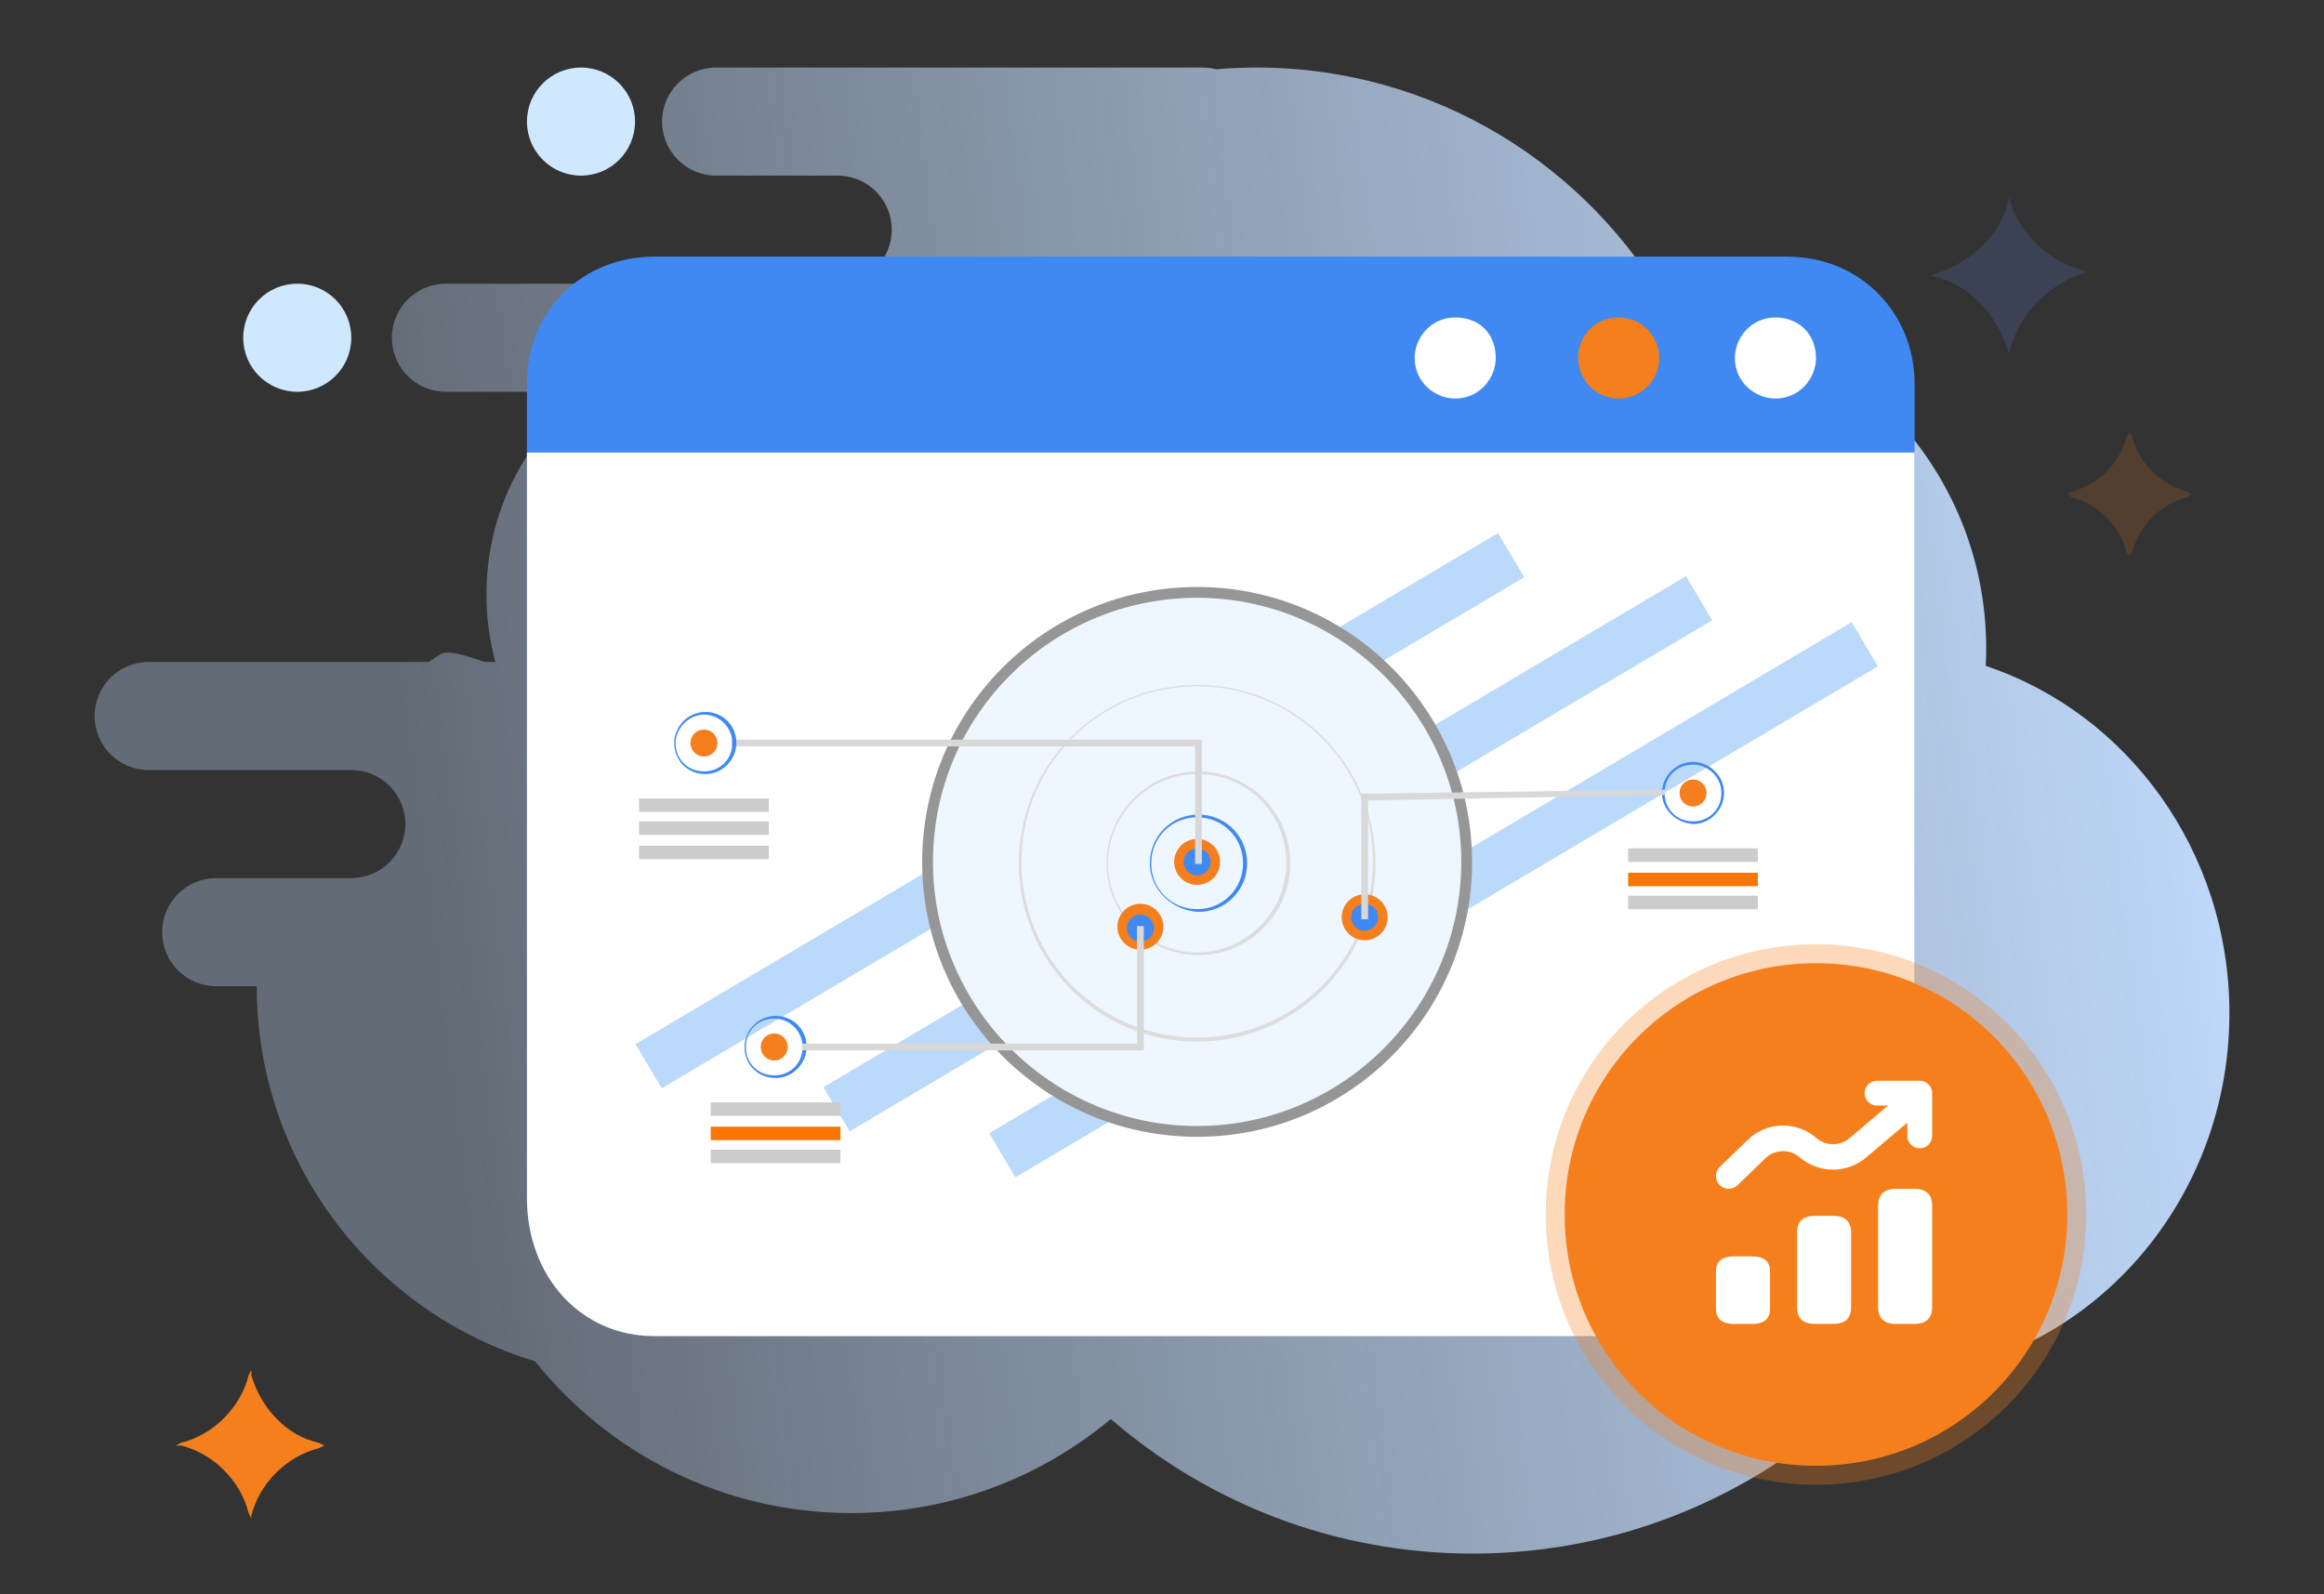 <?xml version="1.0" encoding="UTF-8"?>
<svg width="172px" height="118px" viewBox="0 0 172 118" version="1.1" xmlns="http://www.w3.org/2000/svg" xmlns:xlink="http://www.w3.org/1999/xlink">
    <rect x="0" y="0" width="172" height="118" fill="#333333" stroke="none"/>
    <!-- Generator: Sketch 63.1 (92452) - https://sketch.com -->
    <title>产品价值-生产过程可视化</title>
    <desc>Created with Sketch.</desc>
    <defs>
        <rect id="path-1" x="0" y="0" width="172" height="118"></rect>
        <linearGradient x1="13.953%" y1="45.553%" x2="100%" y2="37.929%" id="linearGradient-3">
            <stop stop-color="#C3DBFB" stop-opacity="0.334" offset="0%"></stop>
            <stop stop-color="#C0D9FA" offset="100%"></stop>
        </linearGradient>
    </defs>
    <g id="页面-1" stroke="none" stroke-width="1" fill="none" fill-rule="evenodd">
        <g id="生产执行管理系统" transform="translate(-899, -397)">
            <g id="04-生产过程可视化" transform="translate(899, 397)">
                <g id="产品价值-生产过程可视化">
                    <mask id="mask-2" fill="white">
                        <use xlink:href="#path-1"></use>
                    </mask>
                    <g id="蒙版"></g>
                    <circle id="椭圆形" fill="#D0E8FD" mask="url(#mask-2)" cx="22" cy="25" r="4"></circle>
                    <circle id="椭圆形备份" fill="#D0E8FD" mask="url(#mask-2)" cx="43" cy="9" r="4"></circle>
                    <path d="M26,65 C28.209,65 30,63.209 30,61 C30,58.791 28.209,57 26,57 L26,57 L11,57 C8.791,57 7,55.209 7,53 C7,50.791 8.791,49 11,49 L31.717,48.999 C31.996,48.81 32.278,48.625 32.563,48.445 C33.185,48.054 34.579,48.571 35.893,49.001 L36.665,49 C36.231,47.407 36,45.731 36,44 C36,37.903 38.872,32.477 43.337,29 L33,29 C30.791,29 29,27.209 29,25 C29,22.791 30.791,21 33,21 L62,21 C64.209,21 66,19.209 66,17 C66,14.858 64.316,13.109 62.2,13.005 L62,13 L59.727,13.001 C59.727,13 59.727,13 59.728,13 L53,13 C50.791,13 49,11.209 49,9 C49,6.791 50.791,5 53,5 L89,5 C89.347,5 89.683,5.044 90.004,5.127 C90.991,5.043 91.991,5 93,5 C106.181,5 117.661,12.287 123.63,23.052 C136.677,23.892 147,34.74 147,48 C147,48.433 146.989,48.864 146.967,49.292 C157.429,52.785 165,62.974 165,75 C165,89.912 153.359,102 139,102 C138.983,102 138.966,102 138.949,102 C131.467,110 120.817,115 109,115 C98.761,115 89.398,111.247 82.213,105.041 C77.009,109.386 70.31,112 63,112 C53.532,112 45.088,107.614 39.59,100.762 C27.804,97.196 19.189,86.331 19.003,73.426 L19,73 L16,73 C13.791,73 12,71.209 12,69 C12,66.791 13.791,65 16,65 Z" id="形状结合" fill="url(#linearGradient-3)" mask="url(#mask-2)"></path>
                    <path d="M23.6,106.8 L24,107 L23.6,107.2 C21.2,107.8 19.2,109.8 18.6,112.2 L18.6,112.4 L18.4,112 C17.8,109.6 15.8,107.6 13.4,107 L13,107 L13.4,106.8 C15.8,106.2 17.8,104.2 18.4,101.8 L18.6,101.4 L18.6,101.8 C19.3,104.2 21.2,106.3 23.6,106.8" id="路径" fill="#F57F1C" fill-rule="nonzero" mask="url(#mask-2)"></path>
                    <path d="M161.9,36.4 L162.2,36.6 L161.9,36.8 C159.9,37.3 158.3,38.9 157.8,40.9 L157.6,41.2 L157.4,40.9 C156.9,38.9 155.3,37.3 153.3,36.8 L153,36.6 L153.3,36.4 C155.3,35.9 156.9,34.3 157.4,32.3 L157.6,32 L157.8,32.3 C158.3,34.4 160,35.9 161.9,36.4" id="路径" fill="#F57F1C" fill-rule="nonzero" opacity="0.4" mask="url(#mask-2)"></path>
                    <path d="M154.5,20.1 L155.1,20.1 L154.5,20.1 C151.6,21 149.3,23.3 148.7,26.2 L148.7,26.8 L148.7,26.2 C147.8,23.3 145.8,21 142.9,20.4 L142.3,20.4 L142.9,20.4 C145.8,19.5 148.1,17.5 148.7,14.6 L148.7,14 L148.7,14.6 C149.3,17.2 151.7,19.5 154.5,20.1" id="路径" fill="#5D8EF9" fill-rule="nonzero" opacity="0.4" mask="url(#mask-2)"></path>
                    <g id="编组" mask="url(#mask-2)">
                        <g transform="translate(39, 19)">
                            <line x1="1.6" y1="9.9" x2="3.8" y2="12.1" id="路径" stroke="#FFFFFF" stroke-width="1" fill="none" stroke-linecap="square"></line>
                            <line x1="3.8" y1="9.9" x2="1.6" y2="12.1" id="路径" stroke="#FFFFFF" stroke-width="1" fill="none" stroke-linecap="square"></line>
                            <path d="M9.4,79.3 C4,79.3 0,75.1 0,69.9 L0,9.4 C0,3.9 4.2,0 9.4,0 L93.3,0 C98.7,0 102.7,4.2 102.7,9.4 L102.7,69.7 C103.2,75.1 98.7,79.3 93.6,79.3 L9.4,79.3 Z" id="路径" stroke="none" fill="#4089F2" fill-rule="nonzero"></path>
                            <path d="M71.7,7.5 C71.7,9 70.5,10.5 68.7,10.5 C67.2,10.5 65.7,9.3 65.7,7.5 C65.7,6 66.9,4.5 68.7,4.5 C70.5,4.5 71.7,5.7 71.7,7.5" id="路径" stroke="none" fill="#FFFFFF" fill-rule="nonzero"></path>
                            <path d="M80.8,4.5 C82.5,4.5 83.8,5.9 83.8,7.5 C83.8,9.2 82.4,10.5 80.8,10.5 C79.1,10.5 77.8,9.1 77.8,7.5 C77.8,5.8 79.1,4.5 80.8,4.5" id="路径" stroke="none" fill="#F57F1C" fill-rule="nonzero"></path>
                            <path d="M95.4,7.5 C95.4,9 94.2,10.5 92.4,10.5 C90.9,10.5 89.4,9.3 89.4,7.5 C89.4,6 90.6,4.5 92.4,4.5 C94.1,4.5 95.4,5.7 95.4,7.5" id="路径" stroke="none" fill="#FFFFFF" fill-rule="nonzero"></path>
                            <path d="M93,79.9 L9.4,79.9 C4,79.9 0,75.5 0,69.7 L0,14.5 L102.7,14.5 L102.7,70.1 C102.7,75.8 98.2,79.9 93,79.9" id="路径" stroke="none" fill="#FFFFFF" fill-rule="nonzero"></path>
                            <g id="编组" stroke="none" stroke-width="1" fill="none" fill-rule="evenodd" transform="translate(8, 20)">
                                <rect id="矩形" fill="#BBD9FA" fill-rule="nonzero" transform="translate(32.922, 21.009) rotate(-30.65) translate(-32.922, -21.009) " x="-4.178" y="19.109" width="74.2" height="3.8"></rect>
                                <rect id="矩形" fill="#BBD9FA" fill-rule="nonzero" transform="translate(46.833, 24.196) rotate(-30.65) translate(-46.833, -24.196) " x="9.733" y="22.296" width="74.2" height="3.8"></rect>
                                <rect id="矩形" fill="#BBD9FA" fill-rule="nonzero" transform="translate(59.097, 27.603) rotate(-30.65) translate(-59.097, -27.603) " x="21.996" y="25.703" width="74.2" height="3.8"></rect>
                                <circle id="椭圆形" fill="#EEF6FF" fill-rule="nonzero" cx="41.6" cy="24.8" r="20"></circle>
                                <path d="M21.5,24.8 C21.5,13.7 30.5,4.7 41.6,4.7 C52.7,4.7 61.7,13.7 61.7,24.8 C61.7,35.9 52.7,44.9 41.6,44.9 C30.5,44.9 21.5,35.9 21.5,24.8 Z M21.8,24.8 C21.8,35.7 30.7,44.6 41.6,44.6 C52.5,44.6 61.4,35.7 61.4,24.8 C61.4,13.9 52.5,5 41.6,5 C30.7,5 21.8,13.8 21.8,24.8 Z" id="形状" stroke="#969696" stroke-width="0.5" fill="#969696" fill-rule="nonzero"></path>
                                <path d="M38.1,24.9 L38.1,24.9 C38.1,22.9 39.7,21.3 41.7,21.3 C43.7,21.3 45.3,22.9 45.3,24.9 C45.3,26.9 43.7,28.5 41.7,28.5 L41.7,28.5 C39.7,28.4 38.1,26.8 38.1,24.9 L38.1,24.9 Z M41.6,21.5 C39.7,21.5 38.2,23 38.2,24.9 L38.2,24.9 C38.2,26.8 39.7,28.3 41.6,28.3 C43.5,28.3 45,26.8 45,24.9 C45,23 43.5,21.5 41.6,21.5 Z" id="形状" fill="#4089F2" fill-rule="nonzero"></path>
                                <path d="M34.9,24.9 L34.9,24.9 C34.9,21.2 37.9,18.1 41.7,18.1 C45.4,18.1 48.5,21.1 48.5,24.9 C48.5,28.6 45.5,31.7 41.7,31.7 C37.9,31.7 34.9,28.6 34.9,24.9 C34.9,24.9 34.9,24.9 34.9,24.9 L34.9,24.9 Z M41.6,18.3 C38,18.3 35,21.3 35,24.9 C35,28.5 38,31.5 41.6,31.5 C45.2,31.5 48.2,28.5 48.2,24.9 C48.2,21.2 45.3,18.3 41.6,18.3 Z" id="形状" fill="#DDDDDD" fill-rule="nonzero"></path>
                                <path d="M28.4,24.9 C28.4,17.6 34.3,11.7 41.6,11.7 C48.9,11.7 54.8,17.6 54.8,24.9 C54.8,32.2 48.9,38.1 41.6,38.1 C34.3,38.1 28.4,32.2 28.4,24.9 Z M41.6,11.8 C34.4,11.8 28.6,17.6 28.6,24.8 C28.6,32 34.4,37.8 41.6,37.8 C48.8,37.8 54.6,32 54.6,24.8 C54.7,17.7 48.8,11.8 41.6,11.8 Z" id="形状" fill="#DDDDDD" fill-rule="nonzero"></path>
                                <circle id="椭圆形" fill="#F57F1C" fill-rule="nonzero" cx="41.6" cy="24.8" r="1.7"></circle>
                                <circle id="椭圆形" fill="#F57F1C" fill-rule="nonzero" cx="37.4" cy="29.6" r="1.7"></circle>
                                <circle id="椭圆形" fill="#F57F1C" fill-rule="nonzero" cx="54" cy="28.9" r="1.7"></circle>
                                <circle id="椭圆形" fill="#4089F2" fill-rule="nonzero" cx="41.6" cy="24.8" r="1"></circle>
                                <circle id="椭圆形" fill="#4089F2" fill-rule="nonzero" cx="54" cy="28.9" r="1"></circle>
                                <circle id="椭圆形" fill="#4089F2" fill-rule="nonzero" cx="37.4" cy="29.7" r="1"></circle>
                                <circle id="椭圆形" fill="#F57F1C" fill-rule="nonzero" cx="5.1" cy="16" r="1"></circle>
                                <polygon id="路径" stroke="#D8D8D8" stroke-width="0.3" fill="#D8D8D8" fill-rule="nonzero" points="41.6 16.1 7.3 16.1 7.3 15.9 41.8 15.9 41.8 24.8 41.6 24.8"></polygon>
                                <path d="M2.9,16 C2.9,14.8 3.9,13.7 5.2,13.7 C6.5,13.7 7.5,14.7 7.5,16 C7.5,17.2 6.5,18.3 5.2,18.3 C3.9,18.3 2.9,17.3 2.9,16 C2.9,16 2.9,16 2.9,16 Z M5.1,13.9 C4,13.9 3,14.9 3,16 C3,17.2 3.9,18.1 5.1,18.1 C6.3,18.1 7.2,17.2 7.2,16 C7.2,16 7.2,16 7.2,16 C7.2,14.9 6.3,13.9 5.1,13.9 L5.1,13.9 Z" id="形状" fill="#4089F2" fill-rule="nonzero"></path>
                                <circle id="椭圆形" fill="#F57F1C" fill-rule="nonzero" cx="10.3" cy="38.5" r="1"></circle>
                                <path d="M8.1,38.5 L8.1,38.5 C8.1,37.3 9.1,36.2 10.4,36.2 C11.7,36.2 12.7,37.2 12.7,38.5 C12.7,39.7 11.7,40.8 10.4,40.8 C10.4,40.8 10.4,40.8 10.4,40.8 C9.1,40.8 8.1,39.8 8.1,38.5 Z M10.3,36.4 C9.1,36.4 8.2,37.3 8.2,38.5 C8.2,39.7 9.1,40.6 10.3,40.6 C11.5,40.6 12.4,39.7 12.4,38.5 L12.4,38.5 C12.4,37.4 11.5,36.4 10.3,36.4 Z" id="形状" fill="#4089F2" fill-rule="nonzero"></path>
                                <circle id="椭圆形" fill="#F57F1C" fill-rule="nonzero" cx="78.3" cy="19.7" r="1"></circle>
                                <path d="M76,19.7 C76,18.5 77,17.4 78.3,17.4 C79.5,17.4 80.6,18.4 80.6,19.7 C80.6,20.9 79.6,22 78.3,22 C77,21.9 76,20.9 76,19.7 C76,19.7 76,19.7 76,19.7 Z M78.3,17.6 C77.1,17.6 76.2,18.5 76.2,19.7 L76.2,19.7 C76.2,20.9 77.1,21.8 78.3,21.8 C79.5,21.8 80.4,20.9 80.4,19.7 C80.4,18.5 79.4,17.6 78.3,17.6 L78.3,17.6 L78.3,17.6 Z" id="形状" fill="#4089F2" fill-rule="nonzero"></path>
                                <polygon id="路径" stroke="#D8D8D8" stroke-width="0.3" fill="#D8D8D8" fill-rule="nonzero" points="53.9 19.9 76.1 19.6 76.1 19.7 54.1 20.1 54.1 28.9 53.9 28.9"></polygon>
                                <polygon id="路径" stroke="#D8D8D8" stroke-width="0.3" fill="#D8D8D8" fill-rule="nonzero" points="12.5 38.4 37.3 38.4 37.3 29.7 37.5 29.7 37.5 38.6 12.5 38.6"></polygon>
                                <rect id="矩形" fill="#CCCCCC" fill-rule="nonzero" x="0.3" y="20.1" width="9.6" height="1"></rect>
                                <rect id="矩形" fill="#CCCCCC" fill-rule="nonzero" x="0.3" y="21.8" width="9.6" height="1"></rect>
                                <rect id="矩形" fill="#CCCCCC" fill-rule="nonzero" x="0.3" y="23.6" width="9.6" height="1"></rect>
                                <rect id="矩形" fill="#CCCCCC" fill-rule="nonzero" x="5.6" y="42.6" width="9.6" height="1"></rect>
                                <rect id="矩形" fill="#F97700" fill-rule="nonzero" x="5.6" y="44.4" width="9.6" height="1"></rect>
                                <rect id="矩形" fill="#CCCCCC" fill-rule="nonzero" x="5.6" y="46.1" width="9.6" height="1"></rect>
                                <rect id="矩形" fill="#CCCCCC" fill-rule="nonzero" x="73.5" y="23.8" width="9.6" height="1"></rect>
                                <rect id="矩形" fill="#F97700" fill-rule="nonzero" x="73.5" y="25.6" width="9.6" height="1"></rect>
                                <rect id="矩形" fill="#CCCCCC" fill-rule="nonzero" x="73.5" y="27.3" width="9.6" height="1"></rect>
                            </g>
                        </g>
                    </g>
                    <g id="编组" mask="url(#mask-2)">
                        <g transform="translate(114, 69)">
                            <path d="M40.4,20.9 C40.4,31.975 31.475,40.9 20.4,40.9 C9.325,40.9 0.4,31.975 0.4,20.9 C0.4,9.825 9.325,0.9 20.4,0.9 C31.475,0.9 40.4,9.825 40.4,20.9 Z" id="路径" fill="#F57F1C" fill-rule="nonzero" opacity="0.3"></path>
                            <path d="M20.4,2.3 C30.7,2.3 39,10.6 39,20.9 C39,31.2 30.7,39.5 20.4,39.5 C10.1,39.5 1.8,31.2 1.8,20.9 C1.8,10.6 10.1,2.3 20.4,2.3" id="路径" fill="#F57F1C" fill-rule="nonzero"></path>
                            <g id="编组" stroke-width="1" fill="none" fill-rule="evenodd" transform="translate(13, 11)">
                                <path d="M13.333,8 L14.667,8 C15.556,8 16,8.417 16,9.25 L16,16.75 C16,17.583 15.556,18 14.667,18 L13.333,18 C12.444,18 12,17.583 12,16.75 L12,9.25 C12,8.417 12.444,8 13.333,8 Z" id="路径" fill="#FFFFFF" fill-rule="nonzero"></path>
                                <path d="M7.333,10 L8.667,10 C9.556,10 10,10.41 10,11.231 L10,16.769 C10,17.59 9.556,18 8.667,18 L7.333,18 C6.444,18 6,17.59 6,16.769 L6,11.231 C6,10.41 6.444,10 7.333,10 L7.333,10 Z" id="路径" fill="#FFFFFF" fill-rule="nonzero"></path>
                                <path d="M1.333,13 L2.667,13 C3.556,13 4,13.37 4,14.111 L4,16.889 C4,17.63 3.556,18 2.667,18 L1.333,18 C0.444,18 0,17.63 0,16.889 L0,14.111 C0,13.37 0.444,13 1.333,13 Z" id="路径" fill="#FFFFFF" fill-rule="nonzero"></path>
                                <path d="M15.082,5 C14.575,5 14.164,4.589 14.164,4.082 L14.164,1.836 L11.918,1.836 C11.411,1.836 11,1.425 11,0.918 C11,0.411 11.411,0 11.918,0 L15.082,0 C15.589,0 16,0.411 16,0.918 L16,4.082 C16,4.589 15.589,5 15.082,5 L15.082,5 Z" id="路径" fill="#FFFFFF" fill-rule="nonzero"></path>
                                <path d="M0.937,8 C0.554,7.998 0.21,7.763 0.068,7.404 C-0.075,7.045 0.012,6.635 0.288,6.367 L2.321,4.407 C3.718,3.016 5.939,2.942 7.425,4.236 C8.15,4.859 9.219,4.85 9.934,4.214 L13.432,1.241 C13.688,1.011 14.047,0.939 14.371,1.054 C14.694,1.169 14.931,1.452 14.987,1.793 C15.044,2.134 14.912,2.48 14.643,2.694 L11.154,5.645 C9.736,6.881 7.637,6.894 6.204,5.673 C5.453,5.024 4.333,5.064 3.629,5.765 L1.59,7.737 C1.414,7.907 1.18,8.001 0.937,8 L0.937,8 Z" id="路径" fill="#FFFFFF" fill-rule="nonzero"></path>
                            </g>
                        </g>
                    </g>
                </g>
            </g>
        </g>
    </g>
</svg>
